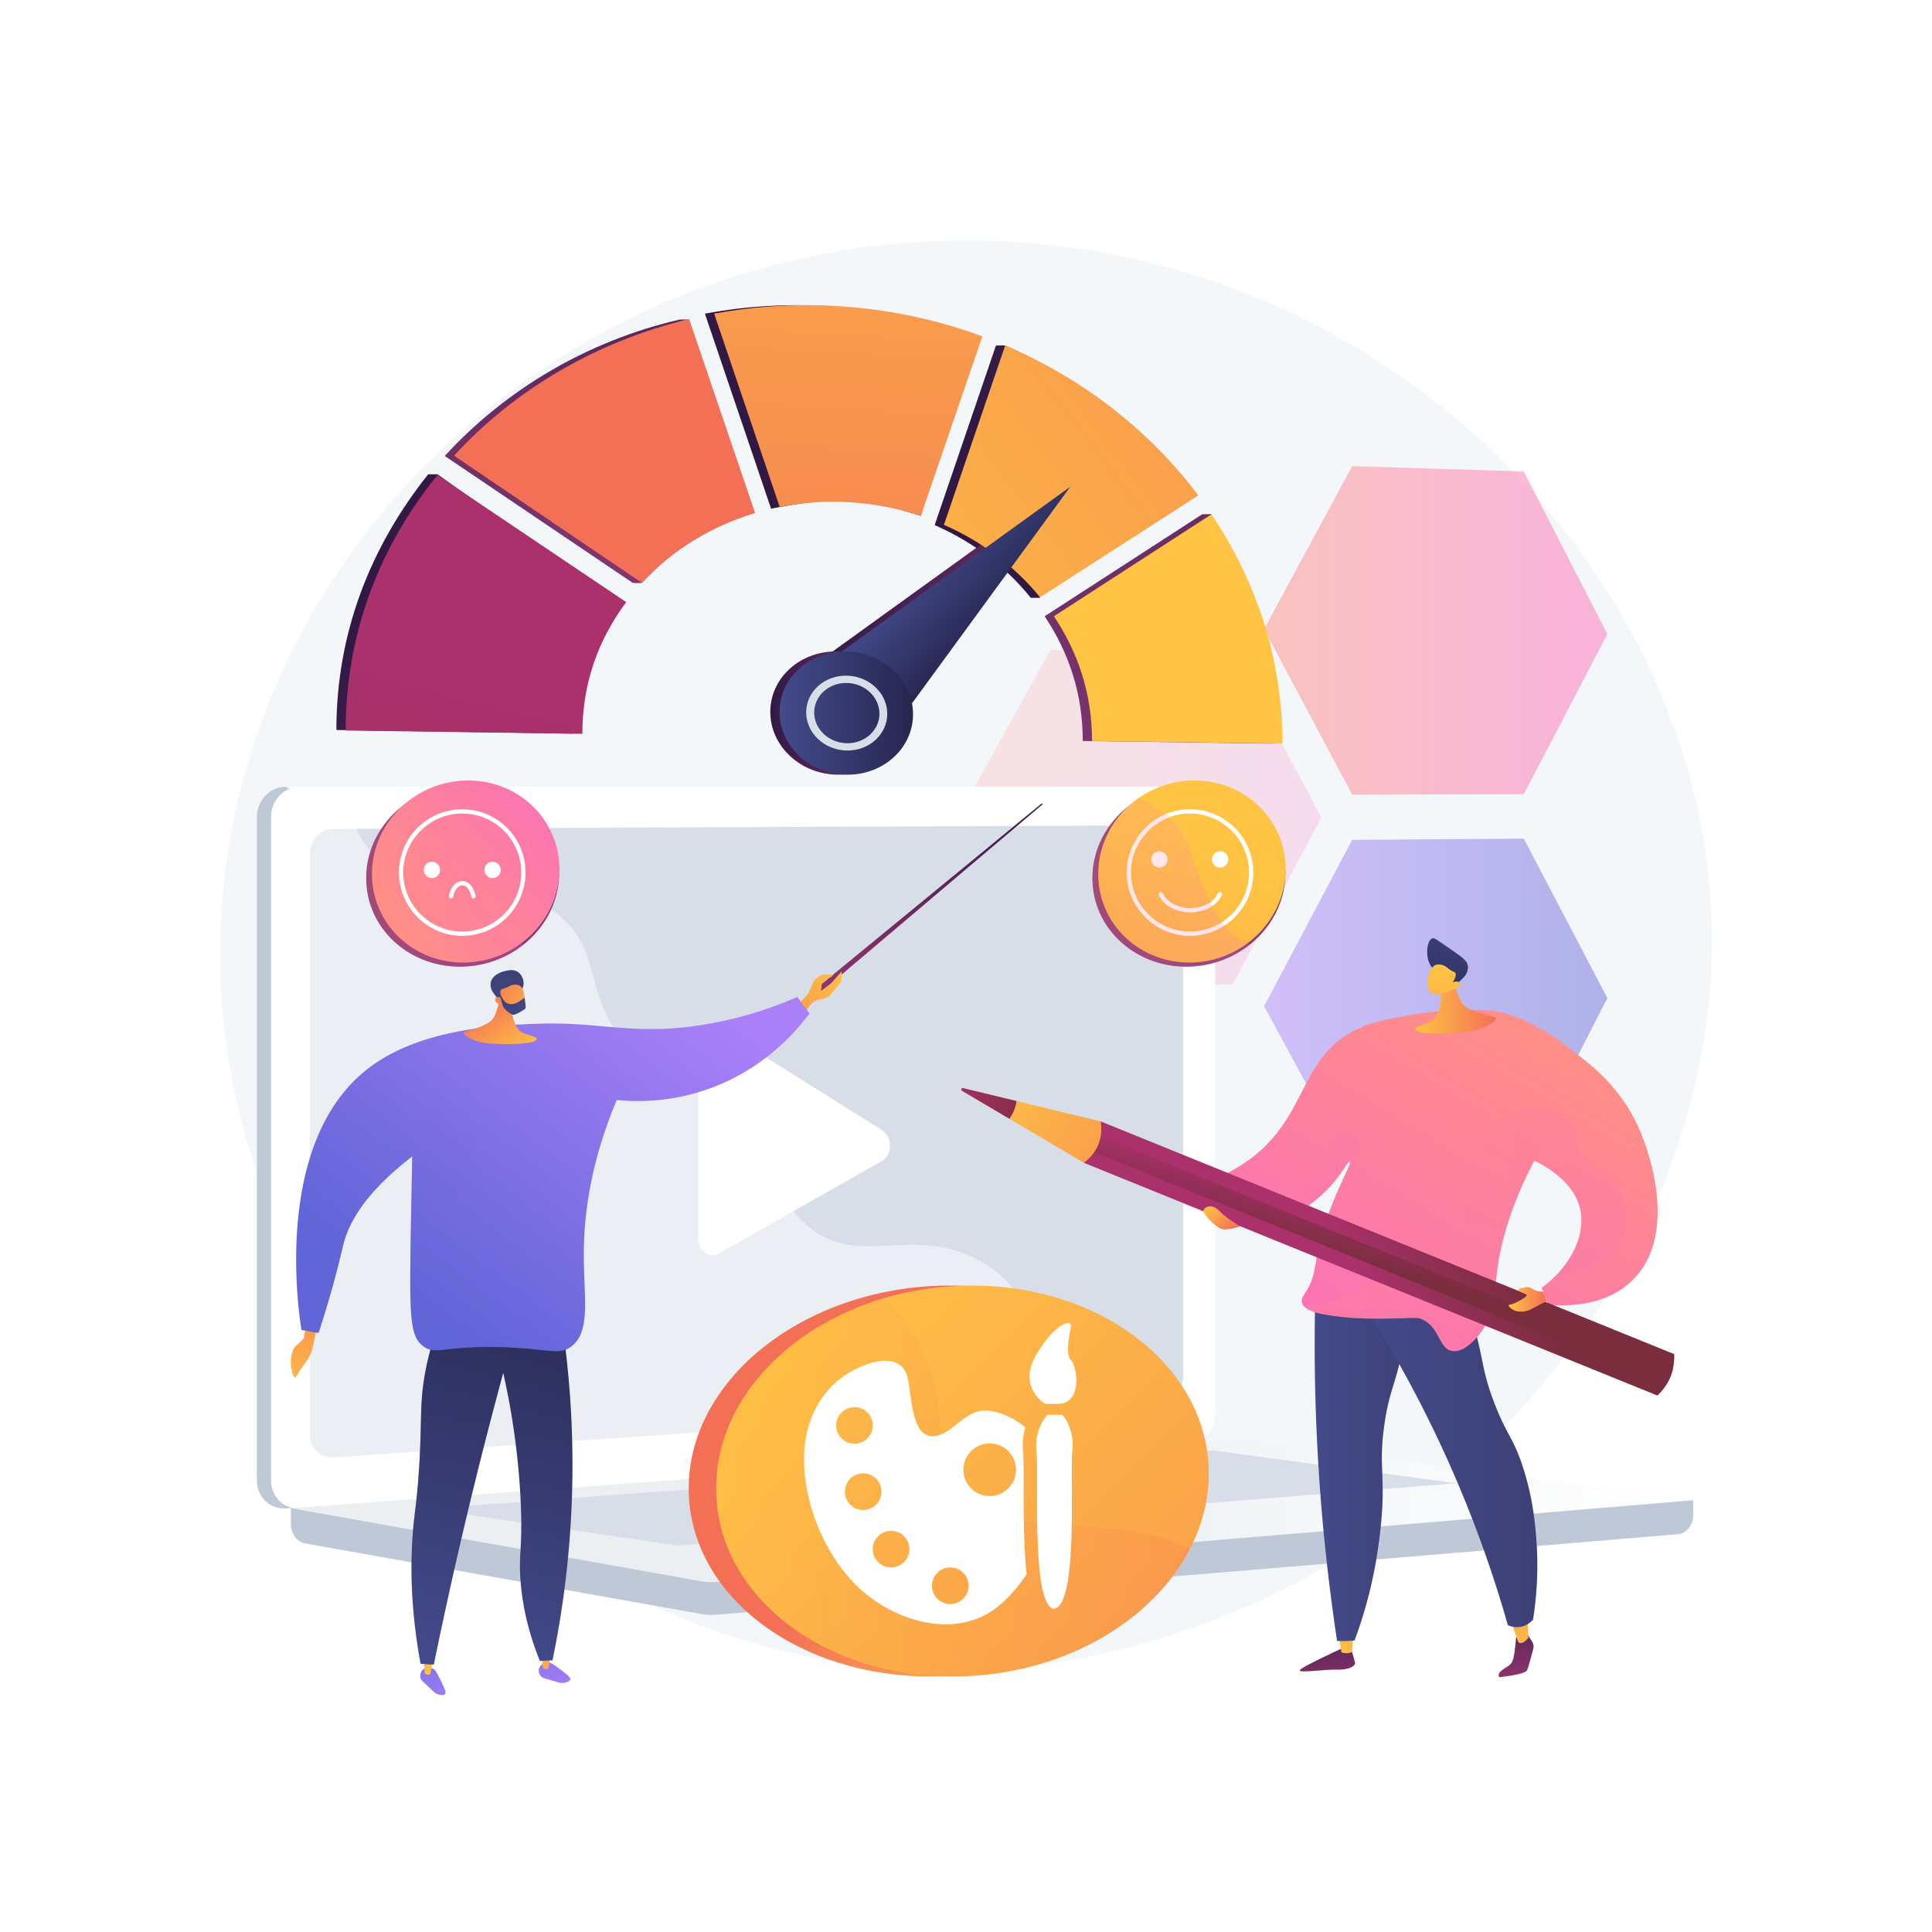 <svg xmlns="http://www.w3.org/2000/svg" viewBox="0 0 3710 3710" style="enable-background:new 0 0 3710 3710" xml:space="preserve"><path style="fill:#fff" d="M0 0h3710v3710H0z"/><path style="fill:#f4f7fa" d="M1899.575 462.272C1166.207 440.915 530.956 965.689 434.98 1654.259 330.045 2407.116 907.595 3084.506 1618.248 3193c883.932 134.949 1741.295-645.745 1664.313-1492.681-58-638.092-637.503-1216.338-1382.986-1238.047z"/><linearGradient id="a" gradientUnits="userSpaceOnUse" x1="1837.426" y1="1572.546" x2="2537.572" y2="1572.546"><stop offset="0" style="stop-color:#ff9085"/><stop offset="1" style="stop-color:#fb6fbb"/></linearGradient><path style="opacity:.2;fill:url(#a)" d="m2367.283 1251.597-349.986-4.216-179.871 326.02 179.871 324.31 349.986-7.543 170.289-320.095z"/><linearGradient id="b" gradientUnits="userSpaceOnUse" x1="2427.376" y1="1927.041" x2="3086.588" y2="1927.041"><stop offset="0" style="stop-color:#aa80f9"/><stop offset=".996" style="stop-color:#6165d7"/></linearGradient><path style="opacity:.47;fill:url(#b)" d="m2926.124 1610.447-329.53 2.32-169.219 319.468 169.219 311.4 329.53-13.392 160.464-313.724z"/><linearGradient id="c" gradientUnits="userSpaceOnUse" x1="2427.376" y1="1210.525" x2="3086.588" y2="1210.525"><stop offset="0" style="stop-color:#ff9085"/><stop offset="1" style="stop-color:#fb6fbb"/></linearGradient><path style="opacity:.5;fill:url(#c)" d="m2926.124 905.365-329.53-10.274-169.219 313.001 169.219 317.867 329.53-.797 160.464-307.591z"/><g><path style="fill:#bfc8d6" d="m3251.379 2880.863-2692.871-23.277v68.872c0 18.693 11.745 34.588 27.652 37.421l761.464 135.621a105.505 105.505 0 0 0 27.32 1.273l1847.172-154.63c16.491-1.38 29.263-17.325 29.263-36.531v-28.749z"/><path style="fill:#bfc8d6" d="M2260.398 2770.493 548.861 2896.486c-30.627 2.254-55.529-21.702-55.529-53.514V1568.439c0-31.813 24.902-57.602 55.529-57.602l60.55 34.899 1650.987-34.899c25.232 0 45.633 23.313 45.633 52.071v1152.154c0 28.758-20.401 53.573-45.633 55.431z"/><path style="fill:#fff" d="M2287.689 2770.493 576.152 2896.486c-30.628 2.254-55.529-21.702-55.529-53.514V1568.439c0-31.813 24.901-57.602 55.529-57.602h1711.537c25.232 0 45.633 23.313 45.633 52.071v1152.154c-.001 28.758-20.401 53.573-45.633 55.431z"/><path style="fill:#d8dee8" d="M2234.37 2689.264 640.252 2798.706c-24.923 1.711-45.177-17.952-45.177-43.923V1638.928c0-25.971 20.254-47.112 45.177-47.219l1594.118-6.872c20.814-.09 37.651 19.013 37.651 42.669V2643.85c0 23.653-16.837 43.985-37.651 45.414z"/><path style="fill:#fff" d="M1492.367 1545.698c0 11.843-8.809 21.471-19.688 21.505-10.892.035-19.73-9.559-19.73-21.429 0-11.869 8.839-21.498 19.73-21.506 10.879-.007 19.688 9.587 19.688 21.43z"/><path style="opacity:.48;fill:#fff" d="m576.146 2896.486 1702.878-125.356 8.666-.638c11.577-.853 22.104-6.575 30.145-15.256-122.541-6.706-198.654-50.193-247.752-95.127-98.599-90.237-81.497-179.225-187.825-238.554-132.619-74.001-236.898 19.767-337.535-72.75-61.01-56.091-31.057-97.917-106.132-181.737-83.15-92.837-137.286-61.63-220.851-145.184-105.661-105.649-52.816-187.846-143.83-263.699-110.413-92.021-229.489-6.85-334.594-95.1-45.333-38.063-70.208-93.399-83.196-152.25h-79.967c-30.627 0-55.529 25.79-55.529 57.602V2842.97c-.001 31.811 24.896 55.766 55.522 53.516z"/><linearGradient id="d" gradientUnits="userSpaceOnUse" x1="558.508" y1="2900.723" x2="3251.379" y2="2900.723"><stop offset=".494" style="stop-color:#ebeff2"/><stop offset="1" style="stop-color:#fff"/></linearGradient><path style="fill:url(#d)" d="m2368.329 2763.504-1809.822 132.62 789.116 140.546a105.461 105.461 0 0 0 27.32 1.273l1876.436-157.08-854.26-116.458a138.279 138.279 0 0 0-28.79-.901z"/><path style="fill:#d8dee8" d="m822.589 2897.265 1506.73-112.055 466.32 63.059-1493.751 119.782z"/><path style="fill:#fff" d="M1340.891 2377.271v-376.359c0-24.16 20.457-39.242 38.13-28.149l315.176 197.846c19.658 12.34 19.658 47.291 0 58.436l-315.176 178.693c-17.673 10.018-38.13-6.307-38.13-30.467z"/></g><g><linearGradient id="e" gradientUnits="userSpaceOnUse" x1="906.06" y1="1265.681" x2="258.899" y2="3777.052"><stop offset="0" style="stop-color:#311944"/><stop offset="1" style="stop-color:#893976"/></linearGradient><path style="fill:url(#e)" d="M822.244 910.788h17.802l344.704 244.667c-53.174 71.442-84.265 155.066-84.265 253.309l-454.539-6.96c.001-186.97 65.553-351.94 176.298-491.016z"/><linearGradient id="f" gradientUnits="userSpaceOnUse" x1="1173.712" y1="112.662" x2="1132.776" y2="1208.846"><stop offset="0" style="stop-color:#311944"/><stop offset="1" style="stop-color:#893976"/></linearGradient><path style="fill:url(#f)" d="M1432.276 985.687c-81.458 24.335-142.24 73.93-198.223 132.011-.444.461-.678 1.647-1.318 1.664-14 .38-9.054.727-17.802-.058l-.782-.559-360.097-243.151c116.913-127.568 274.136-221.143 451.412-262.048h17.802l109.008 372.141z"/><linearGradient id="g" gradientUnits="userSpaceOnUse" x1="1588.978" y1="981.44" x2="1447.362" y2="3264.984"><stop offset="0" style="stop-color:#311944"/><stop offset="1" style="stop-color:#893976"/></linearGradient><path style="fill:url(#g)" d="m1868.674 645.88-100.447 344.833c-44.498-14.814-93.746-27.676-143.445-30.135-44.41-2.198-102.615 8.084-144.085 16.272l-127.095-374.512c82.029-15.359 167.665-20.168 255.03-13.271 91.767 7.246 179.02 26.909 260.042 56.813z"/><linearGradient id="h" gradientUnits="userSpaceOnUse" x1="1931.024" y1="935.245" x2="3842.316" y2="-528.63"><stop offset="0" style="stop-color:#311944"/><stop offset="1" style="stop-color:#893976"/></linearGradient><path style="fill:url(#h)" d="m2283.272 951.335-288.741 186.412 2.682 10.289h-17.802c-47.992-59.994-111.224-107.526-184.589-139.668l117.675-344.812c12.278-.609 6.575-.139 17.802-.139.327 0 .597.196.895.33 144.474 64.568 263.057 168.873 352.078 287.588z"/><linearGradient id="i" gradientUnits="userSpaceOnUse" x1="2683.273" y1="-420.847" x2="2087.115" y2="1827.527"><stop offset="0" style="stop-color:#311944"/><stop offset="1" style="stop-color:#893976"/></linearGradient><path style="fill:url(#i)" d="m2444.899 1427.984-365.67-5.12c0-90.983-26.787-169.814-73.167-239.471l302.524-195.823c17.802 0 15.343-.603 17.802 0 3.022.741-10.233 11.442-8.55 14.056 80.702 125.285 127.061 269.829 127.061 426.358z"/><linearGradient id="j" gradientUnits="userSpaceOnUse" x1="6381.005" y1="-1772.987" x2="6566.458" y2="-1772.987" gradientTransform="matrix(.738 .675 -.984 1.076 -4703.613 -1328.057)"><stop offset="0" style="stop-color:#311944"/><stop offset="1" style="stop-color:#893976"/></linearGradient><path style="fill:url(#j)" d="m1553.124 1284.034 484.256-349.283-343.911 470.6z"/><g><linearGradient id="k" gradientUnits="userSpaceOnUse" x1="1479.199" y1="1369.325" x2="1735.489" y2="1369.325"><stop offset="0" style="stop-color:#311944"/><stop offset="1" style="stop-color:#893976"/></linearGradient><path style="fill:url(#k)" d="M1735.489 1371.592c0 64.683-56.481 116.644-126.856 116.053-71.161-.598-129.434-54.588-129.434-120.586 0-65.997 58.273-117.927 129.434-116.007 70.374 1.898 126.856 55.857 126.856 120.54z"/><linearGradient id="l" gradientUnits="userSpaceOnUse" x1="1530.298" y1="1369.34" x2="1686.017" y2="1369.34"><stop offset="0" style="stop-color:#311944"/><stop offset="1" style="stop-color:#893976"/></linearGradient><path style="fill:url(#l)" d="M1608.633 1441.229c-43.074-.519-78.335-33.387-78.335-73.266 0-39.879 35.261-71.5 78.335-70.495 42.785.998 77.384 33.855 77.384 73.249s-34.599 71.027-77.384 70.512zm0-129.735c-34.646-.77-62.975 24.682-62.975 56.741s28.329 58.513 62.975 58.969c34.458.453 62.358-25.007 62.358-56.752 0-31.746-27.9-58.192-62.358-58.958z"/></g><g><linearGradient id="m" gradientUnits="userSpaceOnUse" x1="923.298" y1="1268.476" x2="282.337" y2="3755.785"><stop offset="0" style="stop-color:#ab316d"/><stop offset="1" style="stop-color:#792d3d"/></linearGradient><path style="fill:url(#m)" d="m840.046 912.378 362.506 243.872c-53.174 71.442-84.265 154.669-84.265 252.911l-454.539-6.364c.001-186.97 65.553-354.395 176.298-490.419z"/><linearGradient id="n" gradientUnits="userSpaceOnUse" x1="1226.643" y1="-828.463" x2="1185.709" y2="267.639"><stop offset="0" style="stop-color:#ffc444"/><stop offset=".541" style="stop-color:#f8964e"/><stop offset=".996" style="stop-color:#f36f56"/></linearGradient><path style="fill:url(#n)" d="M1450.078 985.22c-85.147 25.437-160.17 72.076-217.343 134.025L871.857 875.113c116.913-127.568 274.136-219.75 451.412-262.5l126.809 372.607z"/><linearGradient id="o" gradientUnits="userSpaceOnUse" x1="1697.738" y1="-485.245" x2="1557.147" y2="1781.776"><stop offset="0" style="stop-color:#ffc444"/><stop offset=".541" style="stop-color:#f8964e"/><stop offset=".996" style="stop-color:#f36f56"/></linearGradient><path style="fill:url(#o)" d="m1886.476 645.88-118.249 344.833c-44.498-14.814-92.093-23.998-141.792-26.457-44.41-2.198-87.732 1.101-129.202 9.289l-125.829-371.207c82.029-15.359 167.665-20.168 255.03-13.271 91.767 7.246 179.02 26.909 260.042 56.813z"/><linearGradient id="p" gradientUnits="userSpaceOnUse" x1="1365.69" y1="1381.735" x2="3275.41" y2="-80.936"><stop offset="0" style="stop-color:#ffc444"/><stop offset=".296" style="stop-color:#fbab49"/><stop offset=".996" style="stop-color:#f36f56"/></linearGradient><path style="fill:url(#p)" d="m2301.074 951.335-303.861 195.588c-47.992-58.783-111.224-106.969-184.589-139.111l117.675-344.533c151.025 64.347 278.693 165.259 370.775 288.056z"/><linearGradient id="q" gradientUnits="userSpaceOnUse" x1="2047.664" y1="1577.692" x2="726.478" y2="3414.767"><stop offset="0" style="stop-color:#ffc444"/><stop offset=".996" style="stop-color:#f36f56"/></linearGradient><path style="fill:url(#q)" d="m2462.701 1427.984-365.67-5.12c0-90.983-26.787-169.814-73.167-239.471l302.524-195.823c86.401 128.484 136.313 277.997 136.313 440.414z"/><linearGradient id="r" gradientUnits="userSpaceOnUse" x1="6394.146" y1="-1781.224" x2="6579.599" y2="-1781.224" gradientTransform="matrix(.738 .675 -.984 1.076 -4703.613 -1328.057)"><stop offset="0" style="stop-color:#444b8c"/><stop offset=".996" style="stop-color:#26264f"/></linearGradient><path style="fill:url(#r)" d="m1570.926 1284.034 484.256-349.283-343.911 470.6z"/><g><linearGradient id="s" gradientUnits="userSpaceOnUse" x1="1497.001" y1="1369.325" x2="1753.291" y2="1369.325"><stop offset="0" style="stop-color:#444b8c"/><stop offset=".996" style="stop-color:#26264f"/></linearGradient><path style="fill:url(#s)" d="M1753.291 1371.592c0 64.683-56.481 116.644-126.856 116.053-71.161-.598-129.434-54.588-129.434-120.586 0-65.997 58.273-117.927 129.434-116.007 70.374 1.898 126.856 55.857 126.856 120.54z"/><path style="fill:#d8dee8" d="M1626.435 1441.229c-43.074-.519-78.335-33.387-78.335-73.266 0-39.879 35.261-71.5 78.335-70.495 42.785.998 77.384 33.855 77.384 73.249s-34.599 71.027-77.384 70.512zm0-129.735c-34.646-.77-62.975 24.682-62.975 56.741s28.329 58.513 62.975 58.969c34.458.453 62.358-25.007 62.358-56.752 0-31.746-27.9-58.192-62.358-58.958z"/></g></g><g><linearGradient id="t" gradientUnits="userSpaceOnUse" x1="6760.405" y1="-2540.672" x2="6364.26" y2="-2167.121"><stop offset="0" style="stop-color:#311944"/><stop offset="1" style="stop-color:#893976"/></linearGradient><path style="fill:url(#t)" d="M2468.303 1676.75c0 2.125-.029 4.222-.141 6.32-1.929 51.424-27.683 98.262-67.418 130.223-30.703 24.691-69.74 40.518-112.663 42.727-103.826 5.285-190.316-70.662-190.316-169.819 0-55.534 27.123-105.168 69.208-138.081 6.096-4.782 12.5-9.2 19.182-13.226 29.612-17.869 64.651-28.215 101.926-28.215 100.723 0 180.222 76.144 180.222 170.071z"/><linearGradient id="u" gradientUnits="userSpaceOnUse" x1="2307.4" y1="1637.227" x2="1808.286" y2="2610.29"><stop offset="0" style="stop-color:#ffc444"/><stop offset=".541" style="stop-color:#f8964e"/><stop offset=".996" style="stop-color:#f36f56"/></linearGradient><path style="fill:url(#u)" d="M2468.779 1668.837c0 4.781-.197 9.535-.616 14.233-4.278 51.563-31.765 97.898-72.592 128.294-28.523 21.28-63.616 34.73-101.813 36.744-100.806 5.313-184.807-70.662-184.807-169.819 0-51.228 22.426-97.451 58.023-130.167a182.29 182.29 0 0 1 17.114-13.953c30.843-22.259 68.873-35.402 109.67-35.402 97.814-.001 175.021 76.142 175.021 170.07z"/><g><path style="fill:#fff" d="M2285.173 1797.047c-67.007 0-121.519-54.513-121.519-121.518s54.512-121.518 121.519-121.518c67.004 0 121.516 54.513 121.516 121.518s-54.512 121.518-121.516 121.518zm0-234.86c-62.498 0-113.343 50.845-113.343 113.342s50.845 113.343 113.343 113.343c62.496 0 113.341-50.845 113.341-113.343 0-62.497-50.845-113.342-113.341-113.342z"/><circle transform="rotate(-76.714 2226.543 1650.127)" style="fill:#fff" cx="2226.332" cy="1650.07" r="15.669"/><circle transform="rotate(-76.714 2343.048 1650.124)" style="fill:#fff" cx="2342.829" cy="1650.07" r="15.669"/><g><path style="fill:#fff" d="M2229.108 1713.088c1.551 0 3.034.887 3.72 2.391 7.72 16.908 29.074 28.267 53.139 28.267 24.246 0 44.994-11.097 52.857-28.271a4.088 4.088 0 1 1 7.433 3.403c-9.191 20.073-32.856 33.043-60.29 33.043-27.631 0-51.408-12.972-60.576-33.047a4.086 4.086 0 0 1 3.717-5.786z"/></g></g><linearGradient id="v" gradientUnits="userSpaceOnUse" x1="2097.765" y1="1695.224" x2="2400.745" y2="1695.224"><stop offset="0" style="stop-color:#ff9085"/><stop offset="1" style="stop-color:#fb6fbb"/></linearGradient><path style="opacity:.2;fill:url(#v)" d="M2400.745 1813.294c-30.703 24.691-69.74 40.518-112.663 42.727-103.826 5.285-190.316-70.662-190.316-169.819 0-55.534 27.123-105.168 69.208-138.081a182.29 182.29 0 0 1 17.114-13.953c.67.224 1.369.475 2.069.727 42.112 15.016 83.441 45.523 102.708 105.951 34.507 108.161 64.456 153.349 106.707 170.518a88.781 88.781 0 0 0 5.173 1.93z"/></g><g><linearGradient id="w" gradientUnits="userSpaceOnUse" x1="5365.81" y1="-2540.672" x2="4969.666" y2="-2167.121"><stop offset="0" style="stop-color:#311944"/><stop offset="1" style="stop-color:#893976"/></linearGradient><path style="fill:url(#w)" d="M1073.709 1676.75c0 2.125-.029 4.223-.141 6.32-1.929 51.424-27.683 98.262-67.418 130.223-30.703 24.691-69.74 40.518-112.663 42.727-103.826 5.285-190.316-70.662-190.316-169.819 0-55.534 27.123-105.168 69.208-138.081 6.096-4.782 12.5-9.2 19.182-13.226 29.612-17.869 64.651-28.215 101.926-28.215 100.723 0 180.222 76.144 180.222 170.071z"/><linearGradient id="x" gradientUnits="userSpaceOnUse" x1="773.871" y1="1782.701" x2="1091.322" y2="1494.623"><stop offset="0" style="stop-color:#ff9085"/><stop offset="1" style="stop-color:#fb6fbb"/></linearGradient><path style="fill:url(#x)" d="M1074.185 1668.837c0 4.781-.197 9.535-.616 14.233-4.278 51.563-31.766 97.898-72.592 128.294-28.523 21.28-63.616 34.73-101.814 36.744-100.806 5.313-184.807-70.662-184.807-169.819 0-51.228 22.426-97.451 58.023-130.167a182.29 182.29 0 0 1 17.114-13.953c30.843-22.259 68.872-35.402 109.67-35.402 97.815-.001 175.022 76.142 175.022 170.07z"/><linearGradient id="y" gradientUnits="userSpaceOnUse" x1="703.171" y1="1695.224" x2="1006.15" y2="1695.224"><stop offset="0" style="stop-color:#ff9085"/><stop offset="1" style="stop-color:#fb6fbb"/></linearGradient><path style="opacity:.2;fill:url(#y)" d="M1006.15 1813.294c-30.703 24.691-69.74 40.518-112.663 42.727-103.826 5.285-190.316-70.662-190.316-169.819 0-55.534 27.123-105.168 69.208-138.081a182.29 182.29 0 0 1 17.114-13.953c.67.224 1.37.475 2.069.727 42.112 15.016 83.441 45.523 102.708 105.951 34.507 108.161 64.456 153.349 106.707 170.518a89.053 89.053 0 0 0 5.173 1.93z"/><g><path style="fill:#fff" d="M887.654 1797.047c-67.006 0-121.518-54.513-121.518-121.518s54.512-121.518 121.518-121.518 121.518 54.513 121.518 121.518-54.512 121.518-121.518 121.518zm0-234.86c-62.498 0-113.343 50.845-113.343 113.342s50.846 113.343 113.343 113.343 113.343-50.845 113.343-113.343-50.846-113.342-113.343-113.342z"/><circle transform="rotate(-45.001 829.39 1670.526)" style="fill:#fff" cx="829.405" cy="1670.508" r="15.669"/><circle transform="rotate(-45.001 945.887 1670.527)" style="fill:#fff" cx="945.902" cy="1670.508" r="15.669"/><g><path style="fill:#fff" d="M909.094 1725.259a4.09 4.09 0 0 1-4.026-3.406c-2.14-12.631-9.463-21.799-17.414-21.799-7.932 0-15.251 9.143-17.404 21.739a4.082 4.082 0 0 1-4.718 3.34 4.09 4.09 0 0 1-3.341-4.718c2.874-16.802 13.345-28.536 25.464-28.536 12.145 0 22.622 11.764 25.474 28.609a4.088 4.088 0 0 1-4.035 4.771z"/></g></g></g></g><g><linearGradient id="z" gradientUnits="userSpaceOnUse" x1="1983.848" y1="1481.445" x2="1550.534" y2="2001.421"><stop offset="0" style="stop-color:#311944"/><stop offset="1" style="stop-color:#a03976"/></linearGradient><path style="fill:url(#z)" d="m1561.9 1902.659 438.418-359.718 2.29 1.115-434.964 368.466z"/><linearGradient id="A" gradientUnits="userSpaceOnUse" x1="1623.896" y1="1855.335" x2="1406.068" y2="2054.425"><stop offset="0" style="stop-color:#ffc444"/><stop offset=".996" style="stop-color:#f36f56"/></linearGradient><path style="fill:url(#A)" d="m1535.118 1926.578 17.165-18.747 8.934-20.67a22.1 22.1 0 0 1 7.127-8.989l5.129-3.805a17.074 17.074 0 0 1 10.171-3.36h16.83s-2.932 5.487-7.708 6.326c-4.777.839-14.762 12.111-14.762 12.111l-1.358 13.214 19.096-13.939 20.354-23.393v12.987c0 4.441-1.599 8.735-4.503 12.096l-16.512 19.107a26.513 26.513 0 0 1-15.843 8.838l-4.072.655a31.278 31.278 0 0 0-20.851 13.228l-11.611 16.984-7.586-22.643z"/><linearGradient id="B" gradientUnits="userSpaceOnUse" x1="563.896" y1="2711.476" x2="615.425" y2="2367.169"><stop offset="0" style="stop-color:#ffc444"/><stop offset=".996" style="stop-color:#f36f56"/></linearGradient><path style="fill:url(#B)" d="M608.578 2549.441s-4.758 22.375-8.9 41.219c-4.142 18.845-20.712 33.298-27.962 48.337-7.249 15.039-10.506-2.566-12.501-13.44-1.997-10.874 0-33.325 8.971-41.009 8.972-7.686 15.791-14.396 15.356-15.948-.435-1.553 5.761-27.444 5.761-27.444l19.275 8.285z"/><g><linearGradient id="C" gradientUnits="userSpaceOnUse" x1="844.641" y1="3313.273" x2="802.481" y2="3064.995"><stop offset="0" style="stop-color:#aa80f9"/><stop offset=".996" style="stop-color:#6165d7"/></linearGradient><path style="fill:url(#C)" d="M807.457 3222.077c-1.13-4.661-.372-10.896 3.692-15.079 5.478-5.636 14.649-5.16 20.406-2.552 3.355 1.518 5.964 3.948 15.182 23.17 9.744 20.316 9.701 23.591 8.133 25.445-3.187 3.769-12.127.989-14.052.389-6.405-1.99-7.97-5.028-21.164-17.385-8.946-8.376-11.166-9.734-12.197-13.988z"/><linearGradient id="D" gradientUnits="userSpaceOnUse" x1="819.733" y1="3216.897" x2="833.787" y2="3070.115"><stop offset="0" style="stop-color:#ffc444"/><stop offset=".996" style="stop-color:#f36f56"/></linearGradient><path style="fill:url(#D)" d="m813.688 3190.322 2.232 23.548c5.363 2.788 8.693 2.563 10.446 0l4.501-23.548h-17.179z"/><linearGradient id="E" gradientUnits="userSpaceOnUse" x1="1074.738" y1="3274.198" x2="1032.578" y2="3025.925"><stop offset="0" style="stop-color:#aa80f9"/><stop offset=".996" style="stop-color:#6165d7"/></linearGradient><path style="fill:url(#E)" d="M1038.855 3219.135c-3.152-3.616-5.351-9.499-3.673-15.083 2.263-7.526 10.621-11.33 16.932-11.67 3.678-.198 7.112.755 24.153 13.565 18.009 13.539 19.483 16.466 18.945 18.833-1.091 4.813-10.306 6.465-12.293 6.821-6.6 1.187-9.391-.788-26.795-5.672-11.796-3.311-14.393-3.493-17.269-6.794z"/><linearGradient id="F" gradientUnits="userSpaceOnUse" x1="1043.408" y1="3238.311" x2="1057.461" y2="3091.535"><stop offset="0" style="stop-color:#ffc444"/><stop offset=".996" style="stop-color:#f36f56"/></linearGradient><path style="fill:url(#F)" d="m1040.419 3179.81 2.234 23.547c5.362 2.788 8.693 2.563 10.446 0l4.501-23.547h-17.181z"/><linearGradient id="G" gradientUnits="userSpaceOnUse" x1="861.867" y1="3197.738" x2="1080.475" y2="2376.397"><stop offset="0" style="stop-color:#444b8c"/><stop offset=".996" style="stop-color:#26264f"/></linearGradient><path style="fill:url(#G)" d="M807.662 3194.931c8.472.512 16.944 1.019 25.417 1.532a9153.176 9153.176 0 0 1 133.28-559.986 1422.972 1422.972 0 0 1 22.41 124.715c9.364 69.851 11.259 123.37 11.711 138.192 2.311 75.77-4.294 84.719-1.172 132.024 2.455 37.193 10.51 91.838 37.477 158.207 8.076-.494 16.153-.98 24.229-1.469 17.677-85.509 32.825-189.423 37.105-308.113a1858.324 1858.324 0 0 0-23.859-371.129c-73.39 2.278-146.78 4.563-220.169 6.84-22.909 51.149-33.346 94.887-38.636 125.642-10.632 61.809-4.111 92.307-12.112 197.612-4.135 54.42-7.152 63.052-10.149 99.197-4.968 59.855-5.83 146.303 14.468 256.736z"/><linearGradient id="H" gradientUnits="userSpaceOnUse" x1="789.888" y1="3178.58" x2="1008.495" y2="2357.239"><stop offset="0" style="stop-color:#444b8c"/><stop offset=".996" style="stop-color:#26264f"/></linearGradient><path style="opacity:.3;fill:url(#H)" d="M856.432 2986.047c6.696-71.159-18.979-69.691-7.026-131.165 10.998-56.561 34.322-65.985 51.529-138.192 13.81-57.956 3.261-70.669 14.053-96.031 13.333-31.337 52.278-65.545 164.224-80.079a1864.86 1864.86 0 0 0-4.953-31.676c-73.39 2.278-146.78 4.563-220.169 6.84-22.909 51.149-33.346 94.887-38.636 125.642-10.631 61.809-4.111 92.307-12.112 197.612-4.135 54.42-7.151 63.052-10.149 99.197-4.966 59.854-5.829 146.302 14.469 256.735 8.472.512 16.945 1.019 25.417 1.532.521-2.543 1.079-5.129 1.604-7.676-4.277-6.936-8.166-14.726-11.042-23.56-18.583-57.091 24.424-90.247 32.791-179.179z"/></g><g><linearGradient id="I" gradientUnits="userSpaceOnUse" x1="1260.085" y1="1838.744" x2="772.902" y2="2482.857"><stop offset="0" style="stop-color:#aa80f9"/><stop offset=".996" style="stop-color:#6165d7"/></linearGradient><path style="fill:url(#I)" d="M578.878 2553.906c10.93 1.954 21.861 3.902 32.791 5.855a1961.245 1961.245 0 0 0 27.104-89.237c12.069-43.406 18.266-71.457 20.911-81.745 10.52-40.934 41.284-98.369 131.952-168.283-.901 44.479-1.599 81.072-2.069 106.214-3.771 201.72-3.554 238.336 23.241 258.451 23.299 17.489 36.167-.411 142 1.601 96.52 1.835 116.836 17.311 141.346-.411 39.777-28.762 24.326-97.042 24.949-182.346.515-70.395 12.102-170.009 63.24-291.608 37.651 3.656 100.615 4.653 172.153-19.909 111.104-38.144 174.239-114.349 197.919-146.389l-23.422-31.62c-39.951 17.438-101.696 40.458-179.651 53.198-135.138 22.082-197.266-6.623-322.757-1.67-72.275 2.855-219.891 8.683-319.715 84.321-183.573 139.092-136.577 462.03-129.992 503.578z"/><linearGradient id="J" gradientUnits="userSpaceOnUse" x1="1273.255" y1="1848.704" x2="786.071" y2="2492.819"><stop offset="0" style="stop-color:#aa80f9"/><stop offset=".996" style="stop-color:#6165d7"/></linearGradient><path style="opacity:.3;fill:url(#J)" d="M929.042 2530.484c-5.587-31.158 11.194-44.279 2.342-79.637-12.491-49.895-52.547-50.28-62.069-92.518-9.08-40.28 24.545-52.37 32.792-115.94 6.062-46.735-2.5-114.294-33.962-125.31-39.141-13.701-96.667 66.086-103.059 74.952-22.115 30.673-34.966 62.347-42.487 90.651 17.907-19.41 40.494-40.179 69.039-62.188-.901 44.479-1.598 81.072-2.069 106.214-3.771 201.72-3.554 238.336 23.242 258.451 23.298 17.489 36.167-.411 142 1.601 3.026.06 5.761.165 8.64.248-22.867-20.929-31.541-40.527-34.409-56.524z"/></g><g><linearGradient id="K" gradientUnits="userSpaceOnUse" x1="-615.734" y1="2532.823" x2="-615.734" y2="2397.559" gradientTransform="scale(-1 1) rotate(34.208 -.302 1669.756)"><stop offset="0" style="stop-color:#ffc444"/><stop offset=".996" style="stop-color:#f36f56"/></linearGradient><path style="fill:url(#K)" d="M961.429 1908.28s-3.267 25.988-12.929 44.873c-8.732 17.065-48.105 25.079-56.222 28.394-8.116 3.315 13.377 16.63 35.707 20.698 22.329 4.067 87.025 4.107 99.297-3.499 12.273-7.604-8.68-8.637-24.275-15.823-15.595-7.186-22.368-39.354-18.388-53.389 3.978-14.037-23.19-21.254-23.19-21.254z"/><linearGradient id="L" gradientUnits="userSpaceOnUse" x1="-2749.172" y1="1072.01" x2="-2793.859" y2="958.513" gradientTransform="scale(-1 1) rotate(5.716 -11007.703 19583.732)"><stop offset="0" style="stop-color:#444b8c"/><stop offset=".996" style="stop-color:#3e4177"/></linearGradient><path style="fill:url(#L)" d="M1002.971 1898.635c5.299-8.96 1.92-25.203-8.458-32.193-7.7-5.186-16.528-3.438-22.96-2.163-2.977.59-23.887 4.994-28.676 20.502-1.522 4.929-.892 11.447 1.336 16.491 1.148 2.597 3.286 5.792 7.988 11.857 4.173 5.381 3.901 5.206 5.177 6.767 3.06 3.75 8.917 10.026 19.415 17.107a61.314 61.314 0 0 1 2.401-10.386c.495-1.512 2.499-7.428 5.902-12.501 6.909-10.299 13.733-8.475 17.875-15.481z"/><linearGradient id="M" gradientUnits="userSpaceOnUse" x1="-711.347" y1="2493.841" x2="-648.106" y2="2370.873" gradientTransform="scale(-1 1) rotate(34.208 -.302 1669.756)"><stop offset="0" style="stop-color:#ffc444"/><stop offset=".996" style="stop-color:#f36f56"/></linearGradient><path style="fill:url(#M)" d="M963.489 1930.199s11.289 15.053 30.575 11.922c17.268-2.804 16.062-42.018 4.166-49.219-3.968-2.403-11.494-2.834-17.362-.563-3.467 1.34-4.53 2.938-10.234 5.019-5.262 1.919-6.845 1.467-8.342 2.995-1.873 1.911-2.96 6.259 1.539 17.325-3.638-3.04-7.742-3.944-10.433-2.341-.428.255-1.545 1.182-2.097 2.477-2.001 4.685 2.611 9.978 12.188 12.385z"/><linearGradient id="N" gradientUnits="userSpaceOnUse" x1="3369.496" y1="2499.924" x2="3335.019" y2="2412.357" gradientTransform="rotate(-34.208 1335.545 6013.434)"><stop offset="0" style="stop-color:#444b8c"/><stop offset=".996" style="stop-color:#3e4177"/></linearGradient><path style="fill:url(#N)" d="M959.569 1908.031s7.36 13.636 11.455 16.853c4.097 3.218 13.326 5.18 22.286.291 8.96-4.889 13.932-9.469 13.932-9.469s3.668 18.895 1.436 21.229c-2.231 2.337-18.752 12.452-23.499 11.735-4.748-.717-16.341-10.071-19.024-15.862-2.683-5.79-5.914-20.825-5.914-20.825l-.672-3.952z"/></g></g><g><linearGradient id="O" gradientUnits="userSpaceOnUse" x1="3323.944" y1="3050.18" x2="3343.049" y2="3293.33" gradientTransform="translate(-794.8 3.369)"><stop offset="0" style="stop-color:#311944"/><stop offset="1" style="stop-color:#a03976"/></linearGradient><path style="fill:url(#O)" d="M2574.014 3166.746s-76.819 35.136-78.062 40.719c-1.243 5.583 49.452-1.989 70.156-1.234 20.705.756 37.72-5.405 35.826-14.169-1.897-8.764-9.196-30.802-9.196-30.802l-18.724 5.486z"/><linearGradient id="P" gradientUnits="userSpaceOnUse" x1="3373.264" y1="3185.55" x2="3369.791" y2="2933.723" gradientTransform="translate(-794.8 3.369)"><stop offset="0" style="stop-color:#ffc444"/><stop offset=".996" style="stop-color:#f36f56"/></linearGradient><path style="fill:url(#P)" d="m2571.132 3138.388 4.761 34.613s12.185 4.304 20.351-.839l3.398-37.984-28.51 4.21z"/><linearGradient id="Q" gradientUnits="userSpaceOnUse" x1="3684.974" y1="3021.818" x2="3704.078" y2="3264.959" gradientTransform="translate(-794.8 3.369)"><stop offset="0" style="stop-color:#311944"/><stop offset="1" style="stop-color:#a03976"/></linearGradient><path style="fill:url(#Q)" d="m2933.299 3138.348 8.979 14.338a17.135 17.135 0 0 1 2.081 13.423c-3.1 11.949-9.292 35.235-12.001 41.31-3.689 8.275-53.444 13.304-53.444 13.304s-4.453-6.234 5.862-13.802c10.313-7.568 16.953-8.77 20.573-19.91 3.619-11.138 5.976-42.629 5.976-42.629l21.974-6.034z"/><linearGradient id="R" gradientUnits="userSpaceOnUse" x1="3704.132" y1="3180.986" x2="3700.658" y2="2929.152" gradientTransform="translate(-794.8 3.369)"><stop offset="0" style="stop-color:#ffc444"/><stop offset=".996" style="stop-color:#f36f56"/></linearGradient><path style="fill:url(#R)" d="M2895.979 3101.945c3.274 2.597 19.374 51.074 19.374 51.074s5.19 6.604 14.995-3.184c9.804-9.788 4.438-4.391 4.438-4.391l-1.958-47.712-36.849 4.213z"/><linearGradient id="S" gradientUnits="userSpaceOnUse" x1="3313.163" y1="2777.594" x2="3499.358" y2="2777.594" gradientTransform="translate(-794.8 3.369)"><stop offset="0" style="stop-color:#444b8c"/><stop offset=".996" style="stop-color:#3e4177"/></linearGradient><path style="fill:url(#S)" d="M2527.149 2442.858a3778.65 3778.65 0 0 0 40.506 708.145 330.403 330.403 0 0 0 33.399-.699 859.243 859.243 0 0 0 28.277-91.198c9.692-38.759 15.512-73.518 19.639-106.753 14.528-117.02-2.852-127.184 8.958-213.91 10.459-76.808 25.589-79.843 43.097-188.9 18.995-118.331 4.601-136.042-2.395-142.435-29.779-27.22-99.529-8.473-171.481 35.75z"/><linearGradient id="T" gradientUnits="userSpaceOnUse" x1="3313.163" y1="2777.602" x2="3499.357" y2="2777.602" gradientTransform="translate(-794.8 3.369)"><stop offset="0" style="stop-color:#444b8c"/><stop offset=".996" style="stop-color:#3e4177"/></linearGradient><path style="opacity:.3;fill:url(#T)" d="M2698.629 2407.108c-28.402-25.962-93.175-10.048-161.532 29.844 78.953 84.892 87.671 140.064 78.316 175.899-10.572 40.5-42.982 52.235-42.753 96.493.283 54.387 49.404 68.677 48.498 126.232-.598 38.058-22.169 37.715-27.149 84.732-5.894 55.631 22.332 74.727 13.303 115.898-3.884 17.712-15.036 40.871-46.898 64.776 2.342 16.892 4.742 33.614 7.241 50.02a330.387 330.387 0 0 0 33.396-.701 858.676 858.676 0 0 0 28.278-91.198c9.692-38.76 15.512-73.518 19.639-106.754 14.527-117.02-2.852-127.184 8.958-213.91 10.459-76.808 25.589-79.845 43.096-188.901 18.997-118.328 4.603-136.038-2.393-142.43z"/><linearGradient id="U" gradientUnits="userSpaceOnUse" x1="3364.854" y1="2759.24" x2="3739.686" y2="2759.24" gradientTransform="translate(-794.8 3.369)"><stop offset="0" style="stop-color:#444b8c"/><stop offset=".996" style="stop-color:#3e4177"/></linearGradient><path style="fill:url(#U)" d="M2575.924 2441.006c68.044 99.051 141.477 222.351 207.237 369.99a2320.013 2320.013 0 0 1 112.339 309.748c3.565 1.64 11.974 4.909 22.706 3.465 14.638-1.972 23.392-11.34 25.679-13.954 10.551-67.023 9.234-123.762 5.5-164.705-2.391-26.214-6.616-69.867-23.458-123.73-18.865-60.334-31.742-63.696-56.318-127.517-25.507-66.243-19.407-82.803-43.88-165.72-10.054-34.063-26.869-84.747-54.56-145.358-65.082 19.259-130.164 38.521-195.245 57.781z"/><linearGradient id="V" gradientUnits="userSpaceOnUse" x1="2888.553" y1="1906.878" x2="2466.223" y2="2600.256"><stop offset="0" style="stop-color:#ff9085"/><stop offset="1" style="stop-color:#fb6fbb"/></linearGradient><path style="fill:url(#V)" d="M2299.514 2301.249c.644 24.102 40.257 45.331 72.153 51.842 74.576 15.221 161.039-38.967 202.077-98.909 8.058-11.77 17.012-26.041 19.17-24.937 4.879 2.499-39.955 76.161-59.393 159.942-9.945 42.86-7.342 62.933-25.934 91.468-4.212 6.464-9.402 13.194-7.578 20.842 4.568 19.151 48.366 24.124 78.748 27.574 32.077 3.642 61.988 3.289 91.558 2.857 47.337-.691 51.065-3.15 61.87 2.154 32.925 16.159 30.694 54.875 55.471 60.038 20.807 4.337 41.914-18.899 48.606-26.266 34.786-38.292 32.927-84.46 39.097-131.027 14.343-108.262 73.161-226.875 130.698-301.961 17.45-22.772 29.585-34.751 30.343-55.915 2.225-62.126-96.198-130.708-178.144-138.588-22.461-2.159-62.681-1.479-100.387 2.076-15.07 1.419-31.114 3.509-48.358 6.526-41.821 7.317-70.935 12.408-100.605 25.983-119.644 54.742-93.533 176.598-223.029 260.85-44.527 28.968-87.037 40.211-86.363 65.451z"/><linearGradient id="W" gradientUnits="userSpaceOnUse" x1="2717.5" y1="1930.244" x2="2872.862" y2="1930.244"><stop offset="0" style="stop-color:#ffc444"/><stop offset=".996" style="stop-color:#f36f56"/></linearGradient><path style="fill:url(#W)" d="M2789.73 1875.913s5.139 28.677 16.967 49.091c10.691 18.449 54.889 25.063 64.097 28.274 9.208 3.21-13.892 19.247-38.458 25.062-24.564 5.816-96.422 9.617-110.495 1.883-14.073-7.733 9.139-10.098 26.043-18.985 16.905-8.887 22.558-45.012 17.324-60.369-5.235-15.361 24.522-24.956 24.522-24.956z"/><linearGradient id="X" gradientUnits="userSpaceOnUse" x1="3566.485" y1="1447.682" x2="3575.572" y2="1762.7" gradientTransform="rotate(13.094 2102.314 -1727.665)"><stop offset="0" style="stop-color:#444b8c"/><stop offset=".996" style="stop-color:#26264f"/></linearGradient><path style="fill:url(#X)" d="M2750.299 1858.304c-14.477-16.448-11.479-51.124-.083-56.413 3.257-1.512 5.66.089 41.189 24.923 17.643 12.333 26.247 18.716 27.4 28.043.705 5.694-1.255 12.708-4.68 17.797-1.764 2.619-4.729 5.7-11.06 11.424-5.619 5.079-5.288 4.94-6.988 6.401-4.084 3.508-11.72 9.239-24.597 14.945.109-3.231.038-7.287-.604-11.842-.247-1.753-1.287-8.621-4.024-14.84-4.71-10.703-11.855-15.099-16.553-20.438z"/><linearGradient id="Y" gradientUnits="userSpaceOnUse" x1="3574.305" y1="1610.997" x2="3566.733" y2="1994.172" gradientTransform="rotate(13.094 2102.314 -1727.665)"><stop offset="0" style="stop-color:#ffc444"/><stop offset=".996" style="stop-color:#f36f56"/></linearGradient><path style="fill:url(#Y)" d="M2787.374 1900.569s-15.297 14.281-35.805 7.09c-18.362-6.44-9.391-49.143 5.04-54.708 4.814-1.857 13.139-.86 19.122 2.77 3.534 2.144 4.385 4.101 10.227 7.491 5.387 3.128 7.209 2.942 8.55 4.909 1.678 2.458 2.021 7.431-5.066 18.67 4.577-2.617 9.248-2.807 11.882-.528.42.363 1.461 1.596 1.813 3.121 1.276 5.521-4.806 10.417-15.763 11.185z"/><linearGradient id="Z" gradientUnits="userSpaceOnUse" x1="2311.232" y1="2265.048" x2="2612.782" y2="2265.048"><stop offset="0" style="stop-color:#ff9085"/><stop offset="1" style="stop-color:#fb6fbb"/></linearGradient><path style="opacity:.2;fill:url(#Z)" d="M2404.125 2297.544c54.072-12.178 75.617-11.785 102.356-33.329 44.518-35.87 51.205-90.464 77.075-89.797 12.226.315 22.157 12.801 29.225 25.027l-19.539 30.6c-.027-.388-.112-.688-.33-.8-2.158-1.104-11.112 13.166-19.17 24.937-41.038 59.942-127.5 114.13-202.077 98.909-21.383-4.365-46.182-15.362-60.435-29.387 36.809-12.434 68.246-20.608 92.895-26.16z"/><linearGradient id="aa" gradientUnits="userSpaceOnUse" x1="3117.055" y1="2046.056" x2="2694.724" y2="2739.437"><stop offset="0" style="stop-color:#ff9085"/><stop offset="1" style="stop-color:#fb6fbb"/></linearGradient><path style="fill:url(#aa)" d="M2973.175 2505.421c32.758 2.923 106.496 4.256 158.648-43.993 86.823-80.32 43.751-233.209 13.529-298.962-34.65-75.389-89.799-117.586-123.313-143.231-41.58-31.816-66.96-51.235-97.492-46.886-78.967 11.246-133.656 173.09-90.306 219.427 14.192 15.169 28.245 6.58 69.316 19.659 13.375 4.26 113.201 36.055 130.581 109.578 12.165 51.459-18.807 111.714-73.93 152.183l12.967 32.225z"/><linearGradient id="ab" gradientUnits="userSpaceOnUse" x1="2502.967" y1="2360.694" x2="3121.637" y2="2360.694"><stop offset="0" style="stop-color:#ff9085"/><stop offset="1" style="stop-color:#fb6fbb"/></linearGradient><path style="opacity:.2;fill:url(#ab)" d="M2605.999 2478.762c37.086-23.437 42.573-47.19 84.101-63.24 53.95-20.852 79.875 5.635 106.622-15.749 31.831-25.45 3.653-69.787 27.474-146.728 4.043-13.06 34.752-112.251 105.214-124.888 32.857-5.893 76.254 6.694 92.977 34.539 13.087 21.79.895 38.035 16.807 62.091 15.901 24.041 34.919 18.161 55.189 38.211 32.186 31.839 37.119 98.976 8.061 136.944-13.554 17.709-31.166 24.712-64.306 37.89a312.066 312.066 0 0 1-55.265 16.233c40.579-38.948 61.639-89.177 51.267-133.052-10.833-45.831-53.7-75.443-87.698-92.283-34.019 64.021-61.823 138.207-71.081 208.095-6.169 46.567-4.311 92.735-39.097 131.027-6.692 7.367-27.799 30.603-48.606 26.266-24.777-5.163-22.546-43.88-55.471-60.038-10.805-5.304-14.533-2.844-61.87-2.154-29.57.432-59.481.785-91.558-2.857-27.019-3.068-64.58-7.368-75.791-21.747 48.776-1.326 81.33-14.846 103.031-28.56z"/><linearGradient id="ac" gradientUnits="userSpaceOnUse" x1="2193.413" y1="3477.774" x2="2400.302" y2="3608.364" gradientTransform="rotate(-67.914 1634.259 2653.889)"><stop offset="0" style="stop-color:#ab316d"/><stop offset="1" style="stop-color:#792d3d"/></linearGradient><path style="fill:url(#ac)" d="M3215.006 2600.323c1.025 31.294-9.734 57.807-32.276 79.537l-1101.285-446.901 32.276-79.537 1101.285 446.901z"/><linearGradient id="ad" gradientUnits="userSpaceOnUse" x1="2353.888" y1="3491.228" x2="2211.546" y2="3511.772" gradientTransform="rotate(-67.914 1634.259 2653.889)"><stop offset="0" style="stop-color:#ab316d"/><stop offset="1" style="stop-color:#792d3d"/></linearGradient><path style="fill:url(#ad)" d="M3200.186 2658.441a97.246 97.246 0 0 0 12.252-29.865l-1108.925-450.002-12.138 29.912 1108.811 449.955z"/><linearGradient id="ae" gradientUnits="userSpaceOnUse" x1="2262.544" y1="2638.975" x2="2192.311" y2="3339.549" gradientTransform="rotate(-67.914 1634.259 2653.889)"><stop offset="0" style="stop-color:#ffc444"/><stop offset=".996" style="stop-color:#f36f56"/></linearGradient><path style="fill:url(#ae)" d="M2113.72 2153.421c4.684 32.428-5.897 59.009-32.276 79.537l-234.205-138.346c-2.644-1.698-.98-5.796 2.099-5.172l264.382 63.981z"/><linearGradient id="af" gradientUnits="userSpaceOnUse" x1="2239.282" y1="2577.742" x2="2233.413" y2="2830.122" gradientTransform="rotate(-67.914 1634.259 2653.889)"><stop offset="0" style="stop-color:#ab316d"/><stop offset="1" style="stop-color:#792d3d"/></linearGradient><path style="fill:url(#af)" d="m1847.239 2094.612 91.043 53.78c7.485-10.26 12.092-21.624 13.872-34.07l-102.817-24.882c-3.078-.624-4.741 3.475-2.098 5.172z"/><linearGradient id="ag" gradientUnits="userSpaceOnUse" x1="6511.159" y1="572.793" x2="6578.977" y2="572.793" gradientTransform="rotate(54.848 2743.033 -2591.634) scale(1)"><stop offset="0" style="stop-color:#ffc444"/><stop offset=".996" style="stop-color:#f36f56"/></linearGradient><path style="fill:url(#ag)" d="M2381.923 2354.962s-26.734-15.013-40.27-29.429c-13.536-14.417-28.774-8.893-30.344-1.138-1.57 7.752 21.516 29.606 32.308 34.751 10.791 5.146 38.306-4.184 38.306-4.184z"/><linearGradient id="ah" gradientUnits="userSpaceOnUse" x1="2896.997" y1="2495.268" x2="2970.394" y2="2495.268"><stop offset="0" style="stop-color:#ffc444"/><stop offset=".996" style="stop-color:#f36f56"/></linearGradient><path style="fill:url(#ah)" d="m2970.394 2498.51-7.295-18.132s-11.91.726-21.683-6.282c-5.325-3.819-13.995-1.929-16.742-1.167-2.746.762-16.075 2.21-4.25 7.851 11.823 5.64 13.904 4.902 8.976 9.532-4.928 4.629-23.681 14.589-30.43 15.067-6.75.48 5.455 10.92 12.261 12.254 6.808 1.331 17.971 3.018 31.781-5.113 5.036-2.964 27.382-14.01 27.382-14.01z"/></g><g><linearGradient id="ai" gradientUnits="userSpaceOnUse" x1="-3877.923" y1="-10021.915" x2="-3552.159" y2="-9649.096" gradientTransform="rotate(180 -871.156 -3400.235)"><stop offset="0" style="stop-color:#ffc444"/><stop offset=".996" style="stop-color:#f36f56"/></linearGradient><path style="fill:url(#ai)" d="M1323.758 2885.094a291.435 291.435 0 0 1-.396-4.781 286.835 286.835 0 0 1-.273-3.959 295.605 295.605 0 0 1-.286-5.752c-.043-1.06-.099-2.119-.132-3.183a297.4 297.4 0 0 1-.149-9.074c0-13.216.873-26.289 2.575-39.181 2.98-22.566 8.5-44.589 16.33-65.894a320.891 320.891 0 0 1 3.497-9.088 335.274 335.274 0 0 1 16.732-35.407c14.157-25.96 31.859-50.528 52.613-73.332a422.658 422.658 0 0 1 14.283-14.938 438.782 438.782 0 0 1 15.155-14.389c20.773-18.811 43.785-36.096 68.69-51.595a516.813 516.813 0 0 1 9.428-5.728 529.198 529.198 0 0 1 19.371-10.941c22.992-12.358 47.335-23.272 72.797-32.57a584.179 584.179 0 0 1 22.093-7.568 596.73 596.73 0 0 1 22.608-6.751 601.719 601.719 0 0 1 23.092-5.911c42.757-10.048 87.787-15.732 134.192-16.372 3.976-.055 7.939-.067 11.889-.047 1.269.006 2.528.036 3.794.05 2.692.029 5.384.06 8.063.123 1.443.034 2.878.092 4.317.135 2.498.077 4.996.156 7.483.262 1.472.063 2.938.145 4.407.218 2.46.122 4.919.251 7.369.402 1.427.089 2.848.191 4.271.288 2.501.172 4.996.354 7.484.556 1.342.109 2.68.227 4.019.344a592.494 592.494 0 0 1 19.597 2.044c1.005.121 2.009.241 3.011.369 3.028.38 6.043.788 9.048 1.212.691.098 1.385.192 2.075.293a589.13 589.13 0 0 1 10.419 1.608l.603.096c22.119 3.636 43.62 8.451 64.372 14.384l-.057.054c177.362 50.805 301.404 182.437 301.404 338.525 0 202.93-209.641 377.015-473.566 389.072-254.867 11.644-468.239-131.368-491.346-325.299-.151-1.261-.305-2.522-.44-3.788a253.268 253.268 0 0 1-.436-4.487z"/><linearGradient id="aj" gradientUnits="userSpaceOnUse" x1="1437.064" y1="2433.953" x2="3305.813" y2="4299.001"><stop offset="0" style="stop-color:#ffc444"/><stop offset=".996" style="stop-color:#f36f56"/></linearGradient><path style="fill:url(#aj)" d="M2321.21 2829.572c0 50.847-12.877 99.862-36.247 144.991-69.832 135-233.53 235.084-427.036 244.132-264.171 12.323-482.768-148.877-482.768-360.369 0-165.419 133.833-308.245 318.57-364.255 51.402-15.654 106.689-24.535 164.198-25.368 258.176-3.663 463.283 157.981 463.283 360.869z"/><linearGradient id="ak" gradientUnits="userSpaceOnUse" x1="1375.16" y1="2856.714" x2="2284.963" y2="2856.714"><stop offset="0" style="stop-color:#ffc444"/><stop offset=".996" style="stop-color:#f36f56"/></linearGradient><path style="opacity:.2;fill:url(#ak)" d="M2284.963 2974.563c-69.832 135-233.53 235.084-427.036 244.132-264.171 12.323-482.768-148.877-482.768-360.369 0-165.419 133.833-308.245 318.57-364.255 41.743 30.864 80.822 81.211 100.362 163.199 5.883 24.591 9.992 51.957 11.934 82.543 9.103 145.491 99.085 174.245 207.329 185.569 89.926 9.436 192.397 6.827 271.609 49.181z"/><g><path style="fill:#fff" d="M2042.792 2720.219c-1.163-1.467-2.941-3.293-4.813-3.293h-24.607c-1.871 0-3.64 1.82-4.806 3.284-5.685 7.134-22.324 30.952-18.192 66.756 4.895 42.422-10.384 289.771 31.689 301.939v.51s1.203-.07 1.753-.146c.551.075 1.753.146 1.753.146v-.51c45.58-12.168 28.657-259.517 33.552-301.939 4.13-35.788-10.656-59.602-16.329-66.747zM1965.693 2852.187c.046-26.965.088-52.435-.977-61.668-2.243-19.442.1-36.054 4.176-49.553-20.466-17.269-47.947-30.042-72.111-32.144-46.491-4.043-71.133 53.754-110.529 48.784a24.633 24.633 0 0 1-6.649-1.802c-30.817-13.252-29.891-88.125-37.368-112.826-15.839-52.327-84.292-24.008-113.819-5.766-48.955 30.246-76.973 82.041-82.948 138.529-10.405 98.384 37.97 217.028 111.818 280.473 71.687 61.588 186.817 92.504 264.65 24.198 18.365-16.119 35.187-35.68 49.538-57.451-4.722-41.047-5.906-97.019-5.781-170.774zm-359.999-114.925c0-19.403 15.729-35.132 35.132-35.132s35.132 15.729 35.132 35.132-15.73 35.132-35.132 35.132-35.132-15.73-35.132-35.132zm16.729 127.143c0-19.403 15.73-35.132 35.132-35.132 19.402 0 35.132 15.729 35.132 35.132s-15.73 35.132-35.132 35.132c-19.402 0-35.132-15.729-35.132-35.132zm88.666 145.546c-19.402 0-35.132-15.729-35.132-35.132s15.73-35.132 35.132-35.132 35.132 15.729 35.132 35.132-15.73 35.132-35.132 35.132zm113.76 70.264c-19.402 0-35.132-15.729-35.132-35.132s15.729-35.132 35.132-35.132 35.132 15.729 35.132 35.132-15.73 35.132-35.132 35.132zm75.603-207.445c-27.894 0-50.509-22.614-50.509-50.509s22.614-50.509 50.509-50.509c27.894 0 50.508 22.613 50.508 50.509 0 27.895-22.614 50.509-50.508 50.509zM2030.621 2695.89H2007.2s-54.902-32.012-16.577-95.584 68.438-66.194 65.929-52.811-11.418 52.867.146 64.578c11.564 11.711 23.275 83.817-26.077 83.817z"/></g></g></svg>
